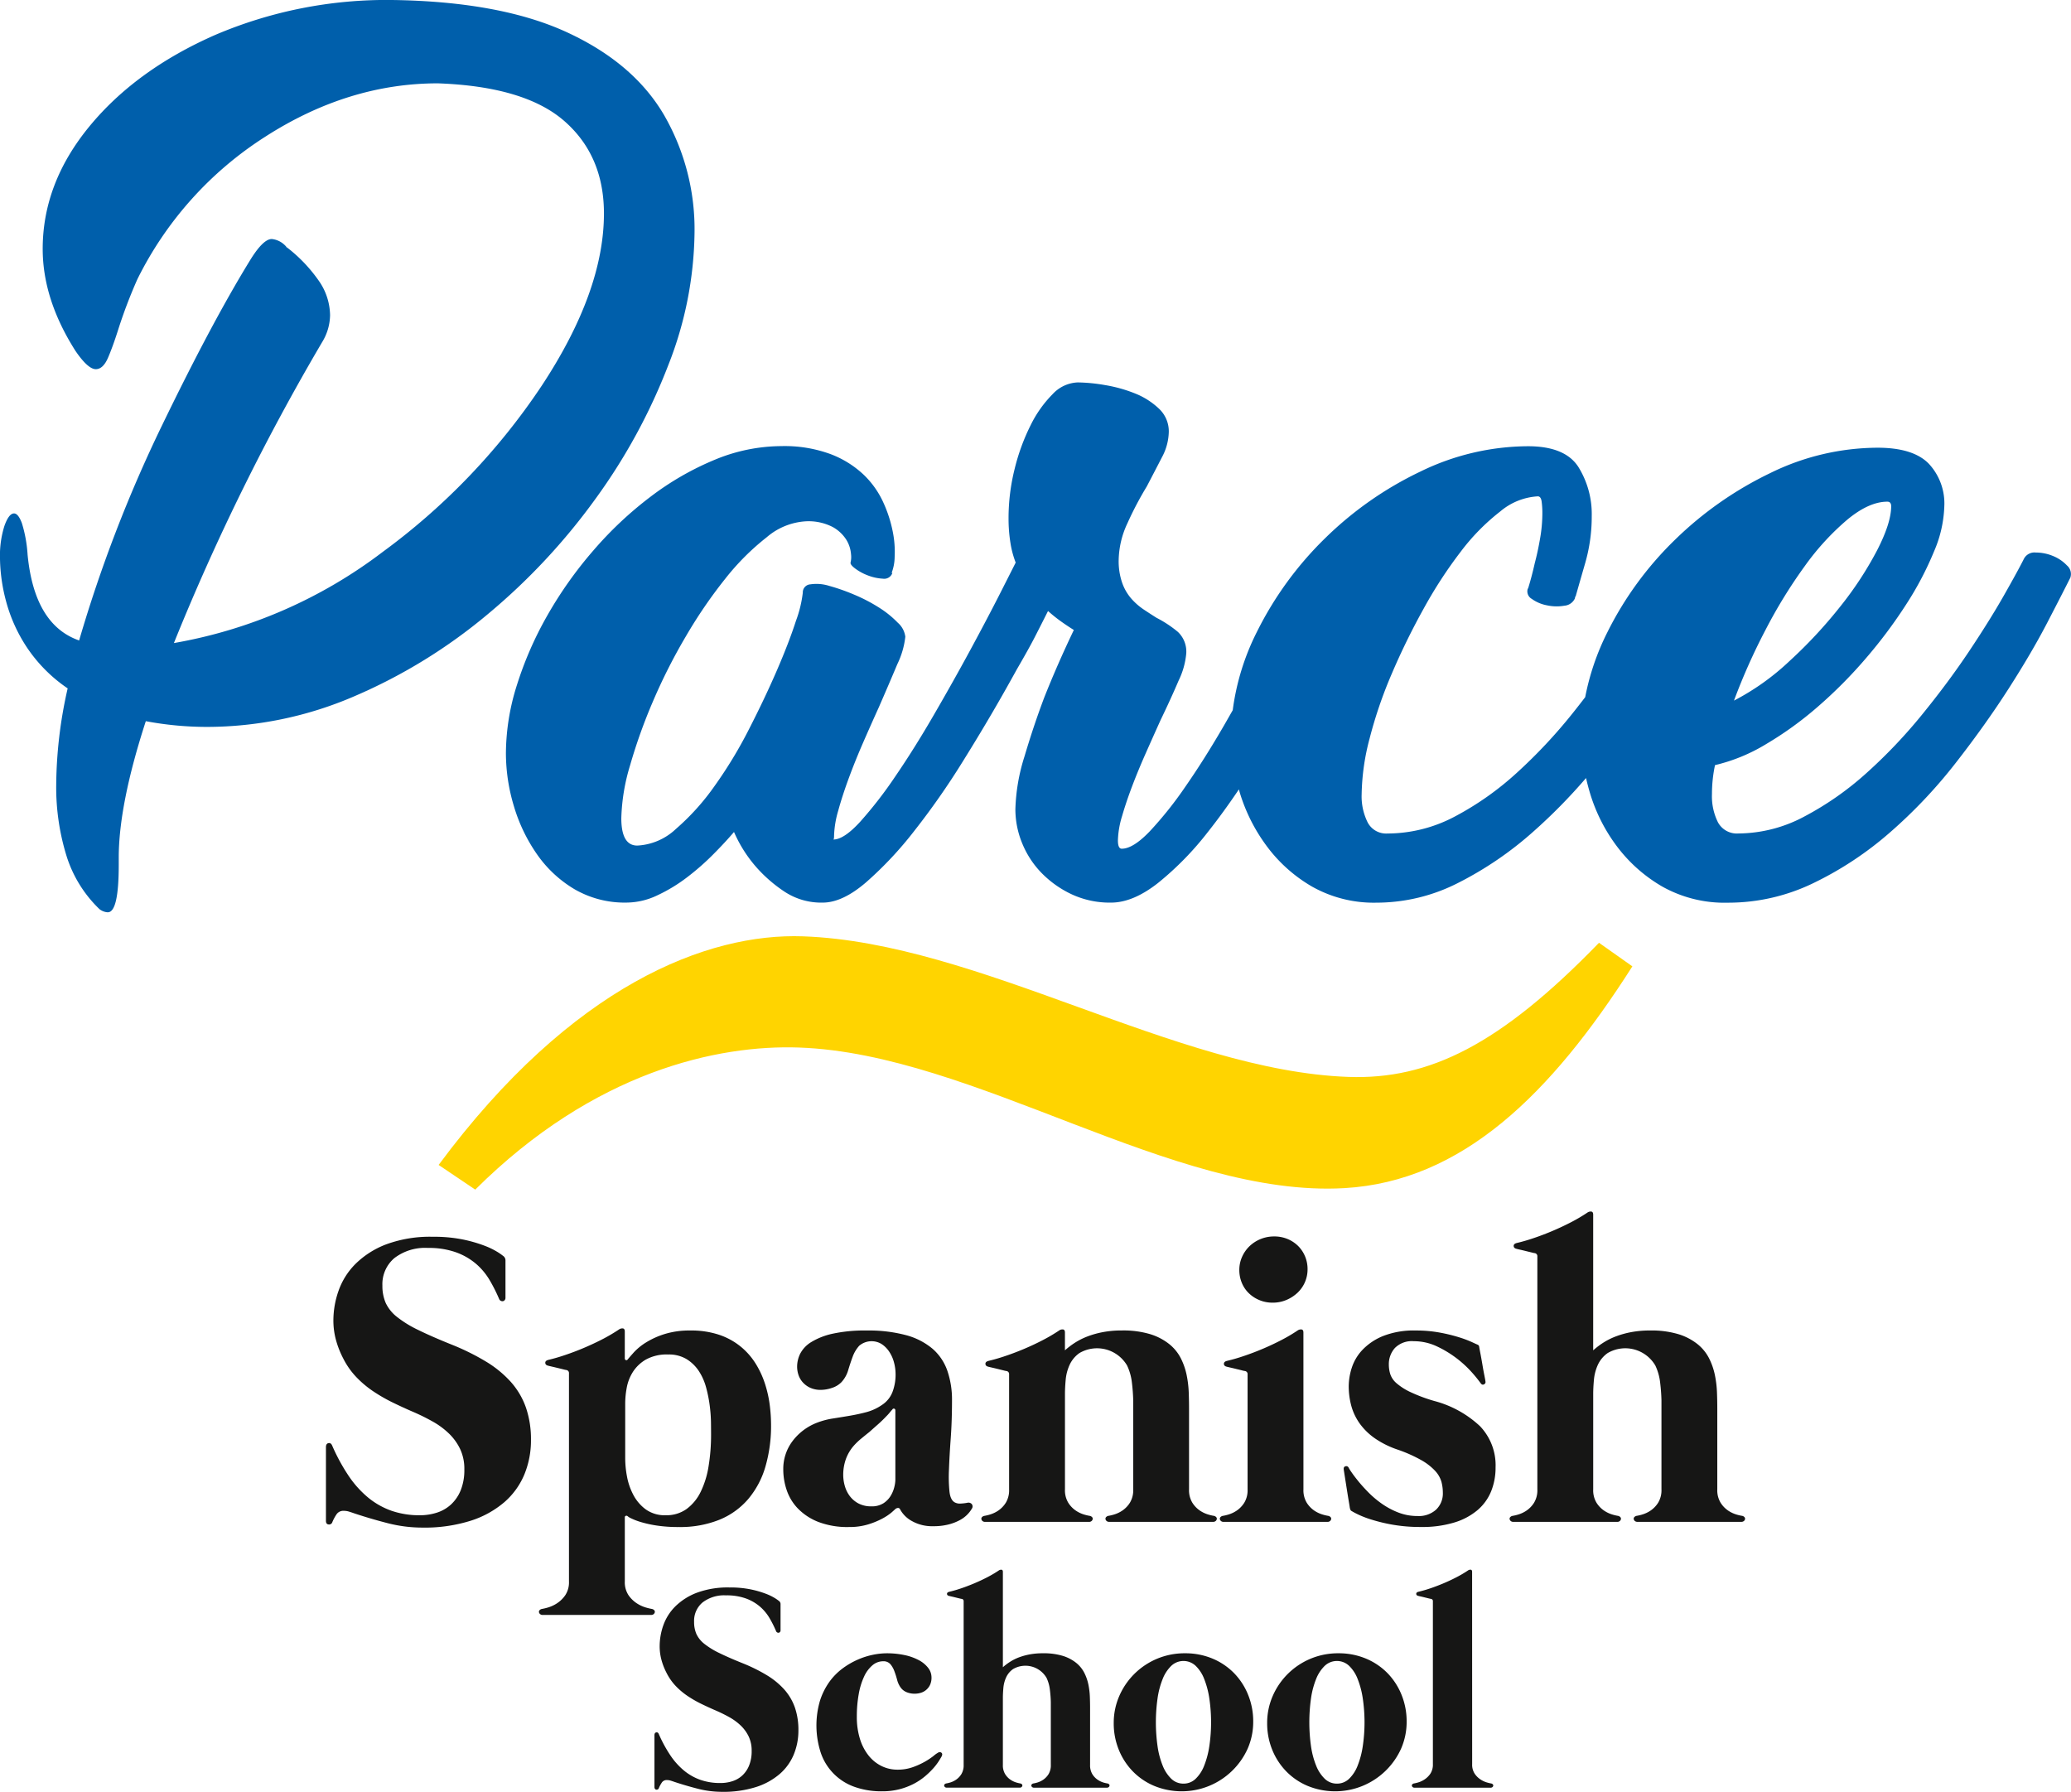 <svg xmlns="http://www.w3.org/2000/svg" width="325.485" height="281.571" viewBox="0 0 325.485 281.571"><defs><style>.a{fill:#005fab;}.b{fill:#161615;}.c{fill:#ffd400;}</style></defs><g transform="translate(-59.964 -59)"><g transform="translate(59.964 59)"><path class="a" d="M513.832,187.6a6.2,6.2,0,0,0-2.208-1.491,7.037,7.037,0,0,0-2.685-.537,1.866,1.866,0,0,0-1.85.954q-.957,1.91-3.162,5.788t-5.43,8.711q-3.222,4.834-7.338,9.9a80.708,80.708,0,0,1-8.772,9.249,47.938,47.938,0,0,1-9.785,6.862,22.2,22.2,0,0,1-10.382,2.685,3.379,3.379,0,0,1-3.223-1.73,9.2,9.2,0,0,1-.954-4.475,21.982,21.982,0,0,1,.478-4.535,27.622,27.622,0,0,0,7.995-3.281,54.853,54.853,0,0,0,8.174-5.907,72.2,72.2,0,0,0,7.578-7.637,75.565,75.565,0,0,0,6.325-8.473,50.668,50.668,0,0,0,4.356-8.293,19.341,19.341,0,0,0,1.612-7.1,9.162,9.162,0,0,0-2.447-6.683q-2.448-2.506-8.055-2.506a38.516,38.516,0,0,0-16.886,4,56.342,56.342,0,0,0-14.918,10.443,53.365,53.365,0,0,0-10.68,14.618,39,39,0,0,0-3.453,10.136q-.952,1.25-1.963,2.514a80.733,80.733,0,0,1-8.711,9.308,46.806,46.806,0,0,1-9.785,6.922,22.646,22.646,0,0,1-10.621,2.685,3.274,3.274,0,0,1-3.1-1.727,9.168,9.168,0,0,1-.954-4.466,36.1,36.1,0,0,1,1.253-8.751,69.135,69.135,0,0,1,3.461-10.119,110.071,110.071,0,0,1,5.012-10.241,70.236,70.236,0,0,1,5.848-8.989,33.507,33.507,0,0,1,6.2-6.311,10.042,10.042,0,0,1,5.907-2.381q.476,0,.6.776a13.522,13.522,0,0,1,.119,1.968,23.023,23.023,0,0,1-.358,3.879q-.358,2.089-.835,3.878-.479,2.148-1.075,4.058v-.119a1.355,1.355,0,0,0,.6,1.671,5.918,5.918,0,0,0,2.387,1.015,7.075,7.075,0,0,0,2.745.059,1.981,1.981,0,0,0,1.671-1.193v-.119c0-.078.018-.118.059-.118s.06-.039.06-.119q.476-1.671,1.491-5.192a26.392,26.392,0,0,0,1.015-7.339,14.02,14.02,0,0,0-2.089-7.706q-2.088-3.272-7.936-3.273a38.892,38.892,0,0,0-16.945,4,55.356,55.356,0,0,0-14.977,10.5,54.315,54.315,0,0,0-10.68,14.679,38.161,38.161,0,0,0-3.794,12.3c-.466.813-.918,1.616-1.395,2.439q-3.043,5.252-6.027,9.546a58.8,58.8,0,0,1-5.608,7.04q-2.627,2.747-4.416,2.745c-.4,0-.6-.436-.6-1.313a14.17,14.17,0,0,1,.656-3.819q.655-2.264,1.611-4.773t2.148-5.191q1.191-2.686,2.268-5.072,1.668-3.46,2.863-6.266a12.167,12.167,0,0,0,1.193-4.236,4.255,4.255,0,0,0-1.312-3.4,18.06,18.06,0,0,0-3.343-2.208q-.956-.6-2.028-1.313a10.078,10.078,0,0,1-1.968-1.73,7.625,7.625,0,0,1-1.432-2.506,10.39,10.39,0,0,1-.537-3.521,14.084,14.084,0,0,1,1.372-5.788,52.844,52.844,0,0,1,3.043-5.788q1.313-2.506,2.387-4.595a8.746,8.746,0,0,0,1.075-4,4.865,4.865,0,0,0-1.552-3.64,11.7,11.7,0,0,0-3.759-2.387,22.369,22.369,0,0,0-4.714-1.313,26.782,26.782,0,0,0-4.3-.418,5.669,5.669,0,0,0-3.938,1.85,18.366,18.366,0,0,0-3.46,4.893,32.464,32.464,0,0,0-2.507,6.862,31.922,31.922,0,0,0-.954,7.757,24.336,24.336,0,0,0,.3,3.878,14.766,14.766,0,0,0,.822,3.07q-.916,1.821-2.43,4.806-2.032,4-4.714,8.951t-5.729,10.2q-3.042,5.252-6.022,9.607a65.47,65.47,0,0,1-5.54,7.16q-2.561,2.8-4.229,2.8c.078,0,.119-.2.119-.6a15.558,15.558,0,0,1,.655-3.938q.655-2.386,1.668-5.131t2.263-5.609q1.25-2.863,2.442-5.489,1.667-3.818,2.918-6.8a13.1,13.1,0,0,0,1.252-4.3,3.5,3.5,0,0,0-1.186-2.208,15.662,15.662,0,0,0-2.962-2.387,25.879,25.879,0,0,0-3.907-2.029,31.314,31.314,0,0,0-3.911-1.372,6.65,6.65,0,0,0-2.961-.239,1.264,1.264,0,0,0-1.184,1.313,18.944,18.944,0,0,1-1.074,4.416q-1.075,3.342-2.983,7.756t-4.416,9.308a69.34,69.34,0,0,1-5.43,8.95,37.094,37.094,0,0,1-6.027,6.683,9.526,9.526,0,0,1-6.086,2.625q-2.506,0-2.507-4.3a31.133,31.133,0,0,1,1.373-8.294,84.488,84.488,0,0,1,3.581-10.024,88.361,88.361,0,0,1,5.191-10.263,75.086,75.086,0,0,1,6.205-9.07,38.527,38.527,0,0,1,6.5-6.5,10.355,10.355,0,0,1,6.146-2.506,8.288,8.288,0,0,1,4.236.9,5.909,5.909,0,0,1,2.149,2.028,5.013,5.013,0,0,1,.716,2.207,3.664,3.664,0,0,1-.06,1.314c-.079.238.179.578.777,1.014a8.118,8.118,0,0,0,2.028,1.075,7.649,7.649,0,0,0,2.267.477,1.347,1.347,0,0,0,1.491-.9h-.119a7.224,7.224,0,0,0,.477-2.506,15.973,15.973,0,0,0-.3-4,20.623,20.623,0,0,0-1.491-4.595,14.137,14.137,0,0,0-3.1-4.356,15.592,15.592,0,0,0-5.191-3.222,20.924,20.924,0,0,0-7.7-1.253,27.548,27.548,0,0,0-10.5,2.148A45.2,45.2,0,0,0,291.23,176.8a58.129,58.129,0,0,0-9.009,8.473,63.252,63.252,0,0,0-7.221,10.2,55.912,55.912,0,0,0-4.773,10.919,35.88,35.88,0,0,0-1.73,10.68,28.9,28.9,0,0,0,1.253,8.353,26.173,26.173,0,0,0,3.639,7.578,18.956,18.956,0,0,0,5.907,5.49,15.72,15.72,0,0,0,8.174,2.089,11.336,11.336,0,0,0,4.813-1.134,25.139,25.139,0,0,0,4.635-2.8,39.421,39.421,0,0,0,4.1-3.581q1.9-1.906,3.327-3.579a21.172,21.172,0,0,0,3.574,5.608,22.485,22.485,0,0,0,4.347,3.759,10.472,10.472,0,0,0,6.016,1.731q3.1,0,6.789-3.163a57.819,57.819,0,0,0,7.568-8.055,118.81,118.81,0,0,0,7.636-10.918q3.759-6.025,6.981-11.755.792-1.408,1.536-2.758c1.23-2.114,2.181-3.818,2.816-5.059q1.132-2.207,2.089-4.117a23.494,23.494,0,0,0,2.088,1.67q1.013.717,1.969,1.313-2.625,5.492-4.655,10.621-1.668,4.415-3.1,9.248a29.973,29.973,0,0,0-1.432,8.294,14.062,14.062,0,0,0,1.074,5.37,14.486,14.486,0,0,0,3.044,4.654,16.235,16.235,0,0,0,4.713,3.342,14.192,14.192,0,0,0,6.206,1.313q3.46,0,7.4-3.1a48.308,48.308,0,0,0,7.816-7.995c1.65-2.083,3.274-4.328,4.877-6.7.047.167.082.33.133.5a27.429,27.429,0,0,0,4.236,8.413,23.5,23.5,0,0,0,7.16,6.384,19.772,19.772,0,0,0,10.144,2.507,28.222,28.222,0,0,0,12.769-3.1,55.057,55.057,0,0,0,11.815-8.055,86.5,86.5,0,0,0,8.3-8.432c.18.794.387,1.594.632,2.406a26.7,26.7,0,0,0,4.236,8.353,23.836,23.836,0,0,0,7.16,6.325,20.016,20.016,0,0,0,10.263,2.507,30.693,30.693,0,0,0,13.485-3.1,53.739,53.739,0,0,0,12.052-7.995,78.032,78.032,0,0,0,10.263-10.86q4.655-5.966,8.294-11.636t6.086-10.381q2.445-4.713,3.64-7.1A1.774,1.774,0,0,0,513.832,187.6Zm-47.377,10.144a77.873,77.873,0,0,1,6.205-10.083,40.12,40.12,0,0,1,6.683-7.28q3.4-2.8,6.265-2.8.6,0,.6.717,0,2.625-2.208,6.921a54.852,54.852,0,0,1-5.787,8.831,73.511,73.511,0,0,1-8,8.593,38.543,38.543,0,0,1-8.71,6.2A95.842,95.842,0,0,1,466.455,197.742Z" transform="translate(-188.986 -98.743)"/><path class="a" d="M274.926,171.224A91.6,91.6,0,0,0,286.3,150.317a58.407,58.407,0,0,0,4.132-20.825A35.948,35.948,0,0,0,285.646,111q-4.786-8.181-15.26-13.01t-27.411-5.073A68.567,68.567,0,0,0,215.111,98.4q-12.479,5.483-19.8,14.4t-7.324,19.23q0,7.938,5.155,16.037,1.964,2.866,3.191,2.864,1.146,0,1.923-1.8t1.677-4.663a77.879,77.879,0,0,1,2.945-7.693A56.037,56.037,0,0,1,222.967,114.4q13.051-8.386,27.125-8.388,13.666.492,19.885,5.933t6.217,14.524q0,12.195-9.737,27a103.367,103.367,0,0,1-25.038,26.184,75.474,75.474,0,0,1-32.812,14.319,354.941,354.941,0,0,1,23.4-47.459,8.311,8.311,0,0,0,1.145-4.091,9.651,9.651,0,0,0-1.841-5.482,23.629,23.629,0,0,0-4.951-5.155.072.072,0,0,1-.082-.082,3.427,3.427,0,0,0-2.291-1.226q-1.392,0-3.518,3.519-5.974,9.737-13.829,25.979a216.841,216.841,0,0,0-12.928,33.589q-7.038-2.455-8.1-13.5a21.033,21.033,0,0,0-.9-4.949q-.574-1.515-1.228-1.514-.818,0-1.514,1.964a15.49,15.49,0,0,0-.695,5.073,27.3,27.3,0,0,0,.941,6.709,24.585,24.585,0,0,0,3.273,7.283,23.66,23.66,0,0,0,6.423,6.464,70.022,70.022,0,0,0-1.8,15.138,36.441,36.441,0,0,0,1.6,11.128,19.741,19.741,0,0,0,5.2,8.428,2.388,2.388,0,0,0,1.227.491h.082q1.717,0,1.718-7.447v-1.146q0-8.345,4.254-21.438a52.006,52.006,0,0,0,9.574.9A58.557,58.557,0,0,0,237,202.318a84.313,84.313,0,0,0,20.989-12.928A98.824,98.824,0,0,0,274.926,171.224Z" transform="translate(-181.277 -92.916)"/></g><g transform="translate(111.19 249.391)"><path class="b" d="M237.469,350.754V339.182c0-.369.13-.58.389-.634s.456.071.585.374A30.023,30.023,0,0,0,241,343.636a15.993,15.993,0,0,0,3.056,3.429,12.151,12.151,0,0,0,3.689,2.1,13.342,13.342,0,0,0,4.486.715,8.683,8.683,0,0,0,2.666-.406,5.959,5.959,0,0,0,2.226-1.284,6.26,6.26,0,0,0,1.529-2.243,8.534,8.534,0,0,0,.569-3.283,7.31,7.31,0,0,0-.666-3.2A8.463,8.463,0,0,0,256.761,337a12.391,12.391,0,0,0-2.552-1.869q-1.432-.8-2.925-1.448-1.659-.712-3.267-1.494a25.936,25.936,0,0,1-3.072-1.757,16.055,16.055,0,0,1-2.681-2.243,12.118,12.118,0,0,1-2.065-2.924,14.482,14.482,0,0,1-1.153-2.925,11.669,11.669,0,0,1-.407-3.089,14.109,14.109,0,0,1,.812-4.648,11.242,11.242,0,0,1,2.666-4.225,13.858,13.858,0,0,1,4.828-3.072,19.867,19.867,0,0,1,7.329-1.188,22.776,22.776,0,0,1,4.779.439,21.989,21.989,0,0,1,3.365.975,11.944,11.944,0,0,1,2.064,1.008,8.8,8.8,0,0,1,.812.569.843.843,0,0,1,.391.684v5.915a.544.544,0,0,1-.13.374.454.454,0,0,1-.293.162.575.575,0,0,1-.325-.066.568.568,0,0,1-.259-.308,25.408,25.408,0,0,0-1.464-2.909,10.267,10.267,0,0,0-2.129-2.568,10.152,10.152,0,0,0-3.137-1.821,12.662,12.662,0,0,0-4.453-.7,7.924,7.924,0,0,0-5.266,1.593,5.364,5.364,0,0,0-1.886,4.323,6.688,6.688,0,0,0,.521,2.732,6.073,6.073,0,0,0,1.772,2.193,17.48,17.48,0,0,0,3.332,2.047q2.08,1.024,5.234,2.293a36.885,36.885,0,0,1,5.4,2.665,17.171,17.171,0,0,1,3.917,3.2,12.04,12.04,0,0,1,2.373,4.015,15.314,15.314,0,0,1,.8,5.136,14.04,14.04,0,0,1-1.024,5.363,11.7,11.7,0,0,1-3.138,4.373,15.176,15.176,0,0,1-5.331,2.942,24.018,24.018,0,0,1-7.575,1.072,21.932,21.932,0,0,1-5.477-.7q-2.714-.7-5.249-1.544c-.239-.086-.5-.174-.781-.26a2.763,2.763,0,0,0-.812-.13,1.3,1.3,0,0,0-1.138.5,7.021,7.021,0,0,0-.683,1.251.53.53,0,0,1-.6.39C237.6,351.3,237.469,351.1,237.469,350.754Z" transform="translate(-237.469 -302.152)"/><path class="b" d="M297.992,322.244a13.753,13.753,0,0,1,4.551.683,10.776,10.776,0,0,1,3.364,1.853,10.887,10.887,0,0,1,2.341,2.665,14.334,14.334,0,0,1,1.463,3.154,18.325,18.325,0,0,1,.748,3.314,24.855,24.855,0,0,1,.211,3.121,22.869,22.869,0,0,1-.894,6.631,13.864,13.864,0,0,1-2.7,5.071,11.834,11.834,0,0,1-4.534,3.251,16.478,16.478,0,0,1-6.371,1.139,22.36,22.36,0,0,1-3.543-.244,18.019,18.019,0,0,1-2.47-.552,9.83,9.83,0,0,1-1.479-.569,2.119,2.119,0,0,1-.537-.325.29.29,0,0,0-.308-.066.232.232,0,0,0-.147.229v10.076a3.672,3.672,0,0,0,.569,2.146,4.693,4.693,0,0,0,1.3,1.284,5.3,5.3,0,0,0,1.431.666,8.3,8.3,0,0,0,.958.229.662.662,0,0,1,.374.211.367.367,0,0,1,.081.309.527.527,0,0,1-.179.292.592.592,0,0,1-.407.13H274.783a.59.59,0,0,1-.407-.13.517.517,0,0,1-.179-.292.366.366,0,0,1,.08-.309.665.665,0,0,1,.375-.211,8.4,8.4,0,0,0,.959-.229,5.308,5.308,0,0,0,1.43-.666,4.717,4.717,0,0,0,1.3-1.284,3.671,3.671,0,0,0,.569-2.146v-32.7a.48.48,0,0,0-.39-.52,3.759,3.759,0,0,1-.471-.1q-.406-.1-.926-.227t-.959-.227q-.439-.1-.537-.13c-.282-.065-.428-.212-.439-.439s.147-.385.471-.47a28.256,28.256,0,0,0,2.747-.8q1.48-.5,2.975-1.139t2.893-1.364a26.581,26.581,0,0,0,2.5-1.48.893.893,0,0,1,.6-.163q.309.033.309.487V326.6a.279.279,0,0,0,.162.293.238.238,0,0,0,.293-.1q.293-.358.975-1.121a9.087,9.087,0,0,1,1.87-1.528,12.659,12.659,0,0,1,2.925-1.333A13.12,13.12,0,0,1,297.992,322.244Zm3.251,16.319q0-.749-.016-1.952a23.246,23.246,0,0,0-.2-2.6,20.709,20.709,0,0,0-.568-2.828,8.907,8.907,0,0,0-1.138-2.568,6.215,6.215,0,0,0-1.918-1.869,5.352,5.352,0,0,0-2.893-.733,6.763,6.763,0,0,0-3.543.813,6,6,0,0,0-2.047,1.984,7.023,7.023,0,0,0-.943,2.486,13.814,13.814,0,0,0-.228,2.325V342.4a15.658,15.658,0,0,0,.276,2.763,10.053,10.053,0,0,0,.992,2.893,6.72,6.72,0,0,0,1.95,2.291,5.113,5.113,0,0,0,3.153.927,5.429,5.429,0,0,0,3.267-.975,7.284,7.284,0,0,0,2.211-2.681,14.1,14.1,0,0,0,1.251-4.031A30.307,30.307,0,0,0,301.243,338.563Z" transform="translate(-240.715 -303.548)"/><path class="b" d="M345.208,349.355a.708.708,0,0,1,.715.179.6.6,0,0,1,.033.731,4.773,4.773,0,0,1-1.8,1.755,7.7,7.7,0,0,1-1.789.716,9.41,9.41,0,0,1-2.486.293,6.462,6.462,0,0,1-3.333-.8,4.621,4.621,0,0,1-1.869-1.836.345.345,0,0,0-.374-.227.685.685,0,0,0-.407.193q-.1.1-.6.538a8.277,8.277,0,0,1-1.431.942,12.4,12.4,0,0,1-2.226.91,10.038,10.038,0,0,1-2.99.408,12.751,12.751,0,0,1-4.861-.813,9.109,9.109,0,0,1-3.185-2.1,7.682,7.682,0,0,1-1.755-2.893,10.053,10.053,0,0,1-.537-3.2,7.244,7.244,0,0,1,1.447-4.486,8.742,8.742,0,0,1,3.754-2.86,12.094,12.094,0,0,1,2.584-.7q1.35-.211,2.682-.438t2.617-.568a7.853,7.853,0,0,0,2.421-1.122,4.271,4.271,0,0,0,1.674-2.08,7.675,7.675,0,0,0,.472-2.7,7.212,7.212,0,0,0-.276-2,5.565,5.565,0,0,0-.781-1.675,4.143,4.143,0,0,0-1.17-1.138,3.01,3.01,0,0,0-3.494.293,5.236,5.236,0,0,0-1.025,1.723q-.373,1.006-.7,2.1a4.734,4.734,0,0,1-1.04,1.87,3.6,3.6,0,0,1-1.512.926,5.592,5.592,0,0,1-1.771.309,3.931,3.931,0,0,1-1.561-.294,3.513,3.513,0,0,1-1.17-.8,3.277,3.277,0,0,1-.732-1.169,4.115,4.115,0,0,1-.243-1.414,4.6,4.6,0,0,1,.488-2.016,4.68,4.68,0,0,1,1.738-1.821,10.845,10.845,0,0,1,3.366-1.315,23.659,23.659,0,0,1,5.363-.5,22.576,22.576,0,0,1,6.16.731,10.785,10.785,0,0,1,4.161,2.129A8.078,8.078,0,0,1,342.1,328.6a14.01,14.01,0,0,1,.731,4.7q0,3.155-.2,5.915t-.276,4.894a23.275,23.275,0,0,0,.082,3.51q.163,1.384.91,1.707a1.668,1.668,0,0,0,.812.147A7.366,7.366,0,0,0,345.208,349.355Zm-11.28-14.531a.255.255,0,0,0-.162-.261.239.239,0,0,0-.293.1c-.174.2-.331.378-.471.552s-.331.378-.569.618q-.618.65-1.268,1.219t-1.3,1.154q-.651.52-1.284,1.04a10.756,10.756,0,0,0-1.188,1.137,6.57,6.57,0,0,0-1.251,2.13,7.313,7.313,0,0,0-.407,2.453,6.339,6.339,0,0,0,.26,1.773,4.808,4.808,0,0,0,.8,1.593,4.113,4.113,0,0,0,1.365,1.137,4.228,4.228,0,0,0,2,.439,3.38,3.38,0,0,0,1.9-.488,3.675,3.675,0,0,0,1.138-1.171,4.892,4.892,0,0,0,.569-1.382,5.2,5.2,0,0,0,.162-1.088Z" transform="translate(-244.437 -303.58)"/><path class="b" d="M387.007,351.385a.661.661,0,0,1,.374.212.37.37,0,0,1,.082.309.537.537,0,0,1-.179.292.593.593,0,0,1-.407.13H370.559a.59.59,0,0,1-.407-.13.522.522,0,0,1-.179-.292.367.367,0,0,1,.081-.309.66.66,0,0,1,.374-.212,6.756,6.756,0,0,0,.894-.211,4.746,4.746,0,0,0,1.3-.617,4.2,4.2,0,0,0,1.187-1.236,3.785,3.785,0,0,0,.521-2.1V333.214q-.034-1.365-.211-2.811a8.451,8.451,0,0,0-.748-2.633,5.472,5.472,0,0,0-7.493-1.967,4.623,4.623,0,0,0-1.544,1.853,7.206,7.206,0,0,0-.618,2.357q-.114,1.253-.113,2.227v14.985a3.777,3.777,0,0,0,.52,2.1,4.188,4.188,0,0,0,1.187,1.236,4.734,4.734,0,0,0,1.3.617,6.753,6.753,0,0,0,.894.211.661.661,0,0,1,.374.212.367.367,0,0,1,.081.309.526.526,0,0,1-.179.292.59.59,0,0,1-.407.13H351.055a.59.59,0,0,1-.407-.13.522.522,0,0,1-.179-.292.367.367,0,0,1,.081-.309.661.661,0,0,1,.374-.212,6.787,6.787,0,0,0,.894-.211,4.746,4.746,0,0,0,1.3-.617,4.2,4.2,0,0,0,1.187-1.236,3.784,3.784,0,0,0,.52-2.1V329.151a.48.48,0,0,0-.39-.52,3.75,3.75,0,0,1-.471-.1q-.406-.1-.926-.229t-.959-.227c-.293-.066-.471-.108-.536-.13-.282-.066-.428-.211-.439-.439s.147-.385.471-.47a28.53,28.53,0,0,0,2.747-.8q1.478-.5,2.975-1.137t2.893-1.367a26.024,26.024,0,0,0,2.5-1.479.893.893,0,0,1,.6-.162q.309.031.309.488v2.795a12.281,12.281,0,0,1,1.56-1.187,10.785,10.785,0,0,1,1.967-.991,14.193,14.193,0,0,1,2.438-.683,15.689,15.689,0,0,1,2.975-.26,14.693,14.693,0,0,1,4.47.584A9.077,9.077,0,0,1,380,324.4a6.879,6.879,0,0,1,1.821,2.243,10.571,10.571,0,0,1,.91,2.633,16.772,16.772,0,0,1,.325,2.715q.049,1.35.048,2.52v12.71a3.769,3.769,0,0,0,.521,2.1,4.173,4.173,0,0,0,1.186,1.236,4.725,4.725,0,0,0,1.3.617A6.717,6.717,0,0,0,387.007,351.385Z" transform="translate(-247.456 -303.563)"/><path class="b" d="M404.716,345.807a3.769,3.769,0,0,0,.521,2.1,4.174,4.174,0,0,0,1.186,1.236,4.735,4.735,0,0,0,1.3.617,6.8,6.8,0,0,0,.894.211.663.663,0,0,1,.374.212.367.367,0,0,1,.081.309.527.527,0,0,1-.179.292.592.592,0,0,1-.407.13H392.168a.589.589,0,0,1-.406-.13.527.527,0,0,1-.179-.292.364.364,0,0,1,.081-.309.657.657,0,0,1,.374-.212,6.76,6.76,0,0,0,.893-.211,4.715,4.715,0,0,0,1.3-.617,4.185,4.185,0,0,0,1.186-1.236,3.769,3.769,0,0,0,.521-2.1V327.733a.479.479,0,0,0-.39-.52,3.75,3.75,0,0,1-.471-.1q-.406-.1-.926-.229t-.959-.227c-.292-.066-.471-.108-.537-.13-.282-.066-.428-.211-.438-.439s.147-.385.471-.47a28.46,28.46,0,0,0,2.748-.8q1.478-.5,2.975-1.137t2.893-1.366a25.892,25.892,0,0,0,2.5-1.479.9.9,0,0,1,.6-.162q.308.032.308.488Zm.26-36.6a5,5,0,0,0-1.089-1.642,5.178,5.178,0,0,0-1.658-1.1,5.407,5.407,0,0,0-2.13-.406,5.578,5.578,0,0,0-3.884,1.559,5.321,5.321,0,0,0-1.153,1.675,4.983,4.983,0,0,0-.423,2.032,5.207,5.207,0,0,0,.39,2.016,4.8,4.8,0,0,0,1.088,1.625,5.33,5.33,0,0,0,3.755,1.5,5.457,5.457,0,0,0,2.161-.422,5.91,5.91,0,0,0,1.739-1.122,5.043,5.043,0,0,0,1.593-3.69A5.206,5.206,0,0,0,404.976,309.2Z" transform="translate(-251.09 -302.146)"/><path class="b" d="M413.886,350.1q0-.066-.146-.926t-.309-1.9q-.164-1.041-.309-1.967t-.179-1.154c-.044-.3.043-.482.26-.536a.405.405,0,0,1,.488.179,5.7,5.7,0,0,0,.423.682q.39.585,1.073,1.43t1.641,1.82a15.212,15.212,0,0,0,2.146,1.8,12.046,12.046,0,0,0,2.584,1.366,8.272,8.272,0,0,0,2.99.536,4.042,4.042,0,0,0,2.909-1.008,3.51,3.51,0,0,0,1.057-2.666,6.612,6.612,0,0,0-.227-1.723,4.259,4.259,0,0,0-.975-1.689,8.968,8.968,0,0,0-2.145-1.675A22.493,22.493,0,0,0,421.427,341a14.337,14.337,0,0,1-3.608-1.789,9.855,9.855,0,0,1-2.374-2.324,8.772,8.772,0,0,1-1.316-2.762,11.808,11.808,0,0,1-.407-3.137,9.677,9.677,0,0,1,.456-2.78,7.4,7.4,0,0,1,1.642-2.828,9.27,9.27,0,0,1,3.233-2.211,13.184,13.184,0,0,1,5.234-.893,20.159,20.159,0,0,1,3.739.325,26.027,26.027,0,0,1,3.007.731,17.423,17.423,0,0,1,2.047.763c.509.24.8.369.861.391a.555.555,0,0,1,.228.161,1.074,1.074,0,0,1,.066.229q0,.064.161.893t.325,1.8q.161.976.325,1.789c.108.542.162.846.162.91a.392.392,0,0,1-.228.472q-.293.146-.52-.179a21.764,21.764,0,0,0-1.43-1.756,17.1,17.1,0,0,0-5.477-4.048,8.493,8.493,0,0,0-3.625-.8,3.74,3.74,0,0,0-2.957,1.074,3.8,3.8,0,0,0-.944,2.6,5.044,5.044,0,0,0,.228,1.512,3.267,3.267,0,0,0,.975,1.414,9.509,9.509,0,0,0,2.161,1.381,25.161,25.161,0,0,0,3.787,1.414,16.74,16.74,0,0,1,7.184,3.966,8.886,8.886,0,0,1,2.439,6.47,9.921,9.921,0,0,1-.684,3.722,7.689,7.689,0,0,1-2.112,2.958,10.21,10.21,0,0,1-3.641,1.965,17.2,17.2,0,0,1-5.266.717,25.137,25.137,0,0,1-4.567-.374,26.567,26.567,0,0,1-3.381-.83,14.8,14.8,0,0,1-2.161-.861,10.379,10.379,0,0,1-.91-.5.543.543,0,0,1-.114-.2A1.909,1.909,0,0,1,413.886,350.1Z" transform="translate(-252.978 -303.58)"/><path class="b" d="M478.078,349.588a.66.66,0,0,1,.374.212.37.37,0,0,1,.082.309.529.529,0,0,1-.18.292.59.59,0,0,1-.406.13H461.63a.591.591,0,0,1-.407-.13.522.522,0,0,1-.179-.292.367.367,0,0,1,.081-.309.66.66,0,0,1,.374-.212,6.762,6.762,0,0,0,.894-.211,4.747,4.747,0,0,0,1.3-.617,4.2,4.2,0,0,0,1.187-1.236,3.777,3.777,0,0,0,.521-2.1V331.417q-.034-1.365-.212-2.811a8.425,8.425,0,0,0-.748-2.633,5.472,5.472,0,0,0-7.493-1.967,4.616,4.616,0,0,0-1.544,1.853,7.228,7.228,0,0,0-.618,2.357q-.113,1.253-.113,2.227v14.985a3.777,3.777,0,0,0,.52,2.1,4.176,4.176,0,0,0,1.187,1.236,4.735,4.735,0,0,0,1.3.617,6.763,6.763,0,0,0,.894.211.66.66,0,0,1,.374.212.367.367,0,0,1,.081.309.527.527,0,0,1-.179.292.59.59,0,0,1-.407.13H442.126a.591.591,0,0,1-.407-.13.522.522,0,0,1-.179-.292.367.367,0,0,1,.081-.309.66.66,0,0,1,.374-.212,6.8,6.8,0,0,0,.894-.211,4.746,4.746,0,0,0,1.3-.617,4.2,4.2,0,0,0,1.187-1.236,3.785,3.785,0,0,0,.52-2.1v-36.6a.479.479,0,0,0-.39-.52,3.758,3.758,0,0,1-.471-.1q-.408-.1-.926-.227c-.347-.087-.666-.162-.959-.227s-.471-.109-.536-.13c-.283-.065-.428-.212-.439-.439s.146-.385.471-.47a28.247,28.247,0,0,0,2.747-.8q1.48-.5,2.975-1.139t2.893-1.366a26.132,26.132,0,0,0,2.5-1.478.888.888,0,0,1,.6-.163q.309.033.309.487v21.325a12.344,12.344,0,0,1,1.56-1.187,10.753,10.753,0,0,1,1.967-.991,14.218,14.218,0,0,1,2.438-.683,15.691,15.691,0,0,1,2.975-.26,14.693,14.693,0,0,1,4.47.584,9.067,9.067,0,0,1,2.99,1.561,6.879,6.879,0,0,1,1.821,2.243,10.568,10.568,0,0,1,.91,2.633,16.676,16.676,0,0,1,.325,2.715q.049,1.35.049,2.52v12.71a3.769,3.769,0,0,0,.521,2.1,4.163,4.163,0,0,0,1.186,1.236,4.727,4.727,0,0,0,1.3.617A6.728,6.728,0,0,0,478.078,349.588Z" transform="translate(-255.506 -301.767)"/></g><g transform="translate(162.821 305.676)"><path class="b" d="M294.106,397.922v-8.13c0-.259.091-.407.274-.445s.32.048.41.263a21.084,21.084,0,0,0,1.793,3.311,11.229,11.229,0,0,0,2.146,2.408,8.519,8.519,0,0,0,2.593,1.474,9.378,9.378,0,0,0,3.151.5,6.088,6.088,0,0,0,1.872-.284,4.173,4.173,0,0,0,1.565-.9,4.386,4.386,0,0,0,1.072-1.574,5.98,5.98,0,0,0,.4-2.307,5.119,5.119,0,0,0-.468-2.249,5.978,5.978,0,0,0-1.256-1.725,8.763,8.763,0,0,0-1.793-1.313q-1.005-.558-2.055-1.016-1.165-.5-2.3-1.051a18.2,18.2,0,0,1-2.157-1.232,11.3,11.3,0,0,1-1.884-1.576,8.525,8.525,0,0,1-1.45-2.055,10.153,10.153,0,0,1-.81-2.055,8.229,8.229,0,0,1-.285-2.17,9.891,9.891,0,0,1,.571-3.265,7.9,7.9,0,0,1,1.873-2.968,9.748,9.748,0,0,1,3.39-2.159,13.978,13.978,0,0,1,5.149-.833,15.923,15.923,0,0,1,3.357.309,15.144,15.144,0,0,1,2.364.685,8.263,8.263,0,0,1,1.449.708,6.153,6.153,0,0,1,.572.4.593.593,0,0,1,.273.48v4.157a.382.382,0,0,1-.09.262.313.313,0,0,1-.206.115.391.391,0,0,1-.411-.263,17.615,17.615,0,0,0-1.027-2.042,7.213,7.213,0,0,0-1.5-1.8,7.127,7.127,0,0,0-2.2-1.278,8.881,8.881,0,0,0-3.129-.492,5.565,5.565,0,0,0-3.7,1.119,3.77,3.77,0,0,0-1.324,3.037,4.689,4.689,0,0,0,.365,1.919,4.285,4.285,0,0,0,1.244,1.542,12.365,12.365,0,0,0,2.341,1.439q1.46.719,3.677,1.609a26.133,26.133,0,0,1,3.79,1.873,12.115,12.115,0,0,1,2.752,2.25,8.482,8.482,0,0,1,1.666,2.819,10.761,10.761,0,0,1,.559,3.608,9.836,9.836,0,0,1-.719,3.768,8.2,8.2,0,0,1-2.2,3.072,10.673,10.673,0,0,1-3.746,2.067,16.894,16.894,0,0,1-5.32.752,15.375,15.375,0,0,1-3.848-.49q-1.908-.49-3.688-1.084c-.167-.06-.349-.122-.547-.183a1.969,1.969,0,0,0-.572-.091.914.914,0,0,0-.8.353,4.96,4.96,0,0,0-.48.88.373.373,0,0,1-.422.274C294.2,398.3,294.106,398.165,294.106,397.922Z" transform="translate(-294.106 -363.78)"/><path class="b" d="M332.517,379.172a2.585,2.585,0,0,0-1.678.628,5.083,5.083,0,0,0-1.313,1.769,10.975,10.975,0,0,0-.845,2.751,19.57,19.57,0,0,0-.3,3.551,11.5,11.5,0,0,0,.491,3.505,7.908,7.908,0,0,0,1.358,2.615,5.979,5.979,0,0,0,2.032,1.644,5.638,5.638,0,0,0,2.512.572,7.032,7.032,0,0,0,2.386-.388,11.84,11.84,0,0,0,1.919-.869,10.668,10.668,0,0,0,1.369-.913,4.418,4.418,0,0,1,.743-.526.432.432,0,0,1,.513.057q.194.2-.012.583c-.09.166-.243.418-.456.752a9.055,9.055,0,0,1-.857,1.109,12.89,12.89,0,0,1-1.29,1.244,9.7,9.7,0,0,1-1.748,1.165,10.676,10.676,0,0,1-2.237.855,10.8,10.8,0,0,1-2.774.332,12.523,12.523,0,0,1-4.271-.685,8.6,8.6,0,0,1-5.309-5.265,13.825,13.825,0,0,1-.171-8.255,10.685,10.685,0,0,1,1.45-2.945,9.682,9.682,0,0,1,2.067-2.124,12.185,12.185,0,0,1,2.387-1.4,11.842,11.842,0,0,1,2.408-.777,11.045,11.045,0,0,1,2.147-.239,13.379,13.379,0,0,1,2.854.284,8.407,8.407,0,0,1,2.238.8,4.528,4.528,0,0,1,1.461,1.21,2.439,2.439,0,0,1,.525,1.5,2.652,2.652,0,0,1-.24,1.189,2.34,2.34,0,0,1-1.461,1.233,3.4,3.4,0,0,1-.948.136,3.341,3.341,0,0,1-1.29-.25,2.168,2.168,0,0,1-.993-.846,3.617,3.617,0,0,1-.48-1.118,13.875,13.875,0,0,0-.422-1.325,3.636,3.636,0,0,0-.628-1.1A1.414,1.414,0,0,0,332.517,379.172Z" transform="translate(-296.575 -364.783)"/><path class="b" d="M369.719,397.1a.454.454,0,0,1,.263.149.256.256,0,0,1,.056.216.372.372,0,0,1-.126.206.417.417,0,0,1-.285.091H358.165a.415.415,0,0,1-.285-.091.367.367,0,0,1-.126-.206.253.253,0,0,1,.057-.216.451.451,0,0,1,.263-.149,5.226,5.226,0,0,0,.628-.149,3.317,3.317,0,0,0,.913-.435,2.972,2.972,0,0,0,.834-.867,2.668,2.668,0,0,0,.365-1.474v-9.842c-.015-.638-.065-1.3-.149-1.974a5.943,5.943,0,0,0-.524-1.851,3.846,3.846,0,0,0-5.265-1.381,3.256,3.256,0,0,0-1.085,1.3,5.081,5.081,0,0,0-.434,1.656q-.079.879-.079,1.564v10.526a2.653,2.653,0,0,0,.366,1.474,2.958,2.958,0,0,0,.833.867,3.329,3.329,0,0,0,.913.435,5.224,5.224,0,0,0,.628.149.454.454,0,0,1,.263.149.26.26,0,0,1,.057.216.377.377,0,0,1-.126.206.419.419,0,0,1-.285.091H344.464a.417.417,0,0,1-.285-.091.377.377,0,0,1-.126-.206.257.257,0,0,1,.057-.216.451.451,0,0,1,.263-.149,5.265,5.265,0,0,0,.628-.149,3.33,3.33,0,0,0,.913-.435,2.97,2.97,0,0,0,.833-.867,2.66,2.66,0,0,0,.366-1.474V368.468a.339.339,0,0,0-.274-.366,2.765,2.765,0,0,1-.331-.067q-.286-.068-.651-.16c-.243-.06-.468-.115-.674-.16s-.331-.076-.376-.09q-.3-.068-.308-.309c-.008-.16.1-.27.331-.332a19.8,19.8,0,0,0,1.929-.559q1.039-.354,2.089-.8t2.033-.958a18.412,18.412,0,0,0,1.759-1.04.625.625,0,0,1,.422-.114c.145.015.217.13.217.342v14.981a8.55,8.55,0,0,1,1.1-.834,7.553,7.553,0,0,1,1.381-.7,10.113,10.113,0,0,1,1.713-.479,11.1,11.1,0,0,1,2.089-.181,10.291,10.291,0,0,1,3.141.41,6.362,6.362,0,0,1,2.1,1.1,4.832,4.832,0,0,1,1.279,1.576,7.388,7.388,0,0,1,.639,1.849,11.757,11.757,0,0,1,.229,1.908q.034.948.034,1.769v8.928a2.66,2.66,0,0,0,.366,1.474,2.949,2.949,0,0,0,.834.867,3.324,3.324,0,0,0,.913.435A5.265,5.265,0,0,0,369.719,397.1Z" transform="translate(-298.52 -363.509)"/><path class="b" d="M384.474,377.917a11.03,11.03,0,0,1,4.327.832,10.268,10.268,0,0,1,3.391,2.284,10.493,10.493,0,0,1,2.214,3.414,11.051,11.051,0,0,1,.8,4.2,10.5,10.5,0,0,1-.868,4.247,11.374,11.374,0,0,1-14.649,5.881,10.21,10.21,0,0,1-3.39-2.285,10.5,10.5,0,0,1-2.215-3.4,11,11,0,0,1-.8-4.213,10.515,10.515,0,0,1,.868-4.236,11.156,11.156,0,0,1,10.321-6.724Zm-.229,20.483a2.71,2.71,0,0,0,1.907-.754,5.736,5.736,0,0,0,1.347-2.068,13.715,13.715,0,0,0,.81-3.07,25.7,25.7,0,0,0,0-7.491,13.729,13.729,0,0,0-.81-3.07,5.723,5.723,0,0,0-1.347-2.067,2.788,2.788,0,0,0-3.813,0,5.849,5.849,0,0,0-1.359,2.067,12.985,12.985,0,0,0-.81,3.07,26.933,26.933,0,0,0,0,7.491,12.972,12.972,0,0,0,.81,3.07,5.863,5.863,0,0,0,1.359,2.068A2.708,2.708,0,0,0,384.245,398.4Z" transform="translate(-301.104 -364.783)"/><path class="b" d="M410.925,377.917a11.03,11.03,0,0,1,4.327.832,10.269,10.269,0,0,1,3.391,2.284,10.51,10.51,0,0,1,2.215,3.414,11.068,11.068,0,0,1,.8,4.2,10.5,10.5,0,0,1-.868,4.247,11.374,11.374,0,0,1-14.649,5.881,10.21,10.21,0,0,1-3.39-2.285,10.5,10.5,0,0,1-2.215-3.4,11,11,0,0,1-.8-4.213,10.516,10.516,0,0,1,.868-4.236,11.156,11.156,0,0,1,10.321-6.724ZM410.7,398.4a2.71,2.71,0,0,0,1.907-.754,5.737,5.737,0,0,0,1.347-2.068,13.714,13.714,0,0,0,.81-3.07,25.7,25.7,0,0,0,0-7.491,13.727,13.727,0,0,0-.81-3.07,5.724,5.724,0,0,0-1.347-2.067,2.788,2.788,0,0,0-3.813,0,5.863,5.863,0,0,0-1.359,2.067,12.991,12.991,0,0,0-.81,3.07,26.936,26.936,0,0,0,0,7.491,12.978,12.978,0,0,0,.81,3.07,5.876,5.876,0,0,0,1.359,2.068A2.708,2.708,0,0,0,410.7,398.4Z" transform="translate(-303.442 -364.783)"/><path class="b" d="M434.16,394.066a2.578,2.578,0,0,0,.4,1.507,3.293,3.293,0,0,0,.913.9,3.7,3.7,0,0,0,1.005.469,6,6,0,0,0,.674.16.454.454,0,0,1,.263.149.26.26,0,0,1,.057.216.383.383,0,0,1-.126.206.42.42,0,0,1-.285.091H425.095a.417.417,0,0,1-.285-.091.372.372,0,0,1-.126-.206.254.254,0,0,1,.057-.216A.448.448,0,0,1,425,397.1a6.05,6.05,0,0,0,.674-.16,3.683,3.683,0,0,0,1-.469,3.309,3.309,0,0,0,.913-.9,2.579,2.579,0,0,0,.4-1.507v-25.6a.339.339,0,0,0-.273-.366,2.729,2.729,0,0,1-.331-.067c-.191-.046-.408-.1-.652-.16s-.468-.115-.674-.16-.331-.076-.376-.09q-.3-.068-.309-.309c-.008-.16.1-.27.331-.332a19.744,19.744,0,0,0,1.93-.559q1.038-.354,2.089-.8t2.032-.958a18.194,18.194,0,0,0,1.758-1.04.625.625,0,0,1,.422-.114c.145.015.217.13.217.342Z" transform="translate(-305.647 -363.509)"/></g><path class="c" d="M439.267,255.336c-15.562,16.059-26.711,21.527-39.382,21.078-27.071-.96-58.072-21.112-85.718-22.092-14.983-.531-36.252,7.586-57.27,35.926l5.757,3.876h0c18.717-18.614,38.115-22.778,50.894-22.325,27.646.98,58.722,23.661,85.718,22.092,18.482-1.074,32.417-14.708,45.244-34.852Z" transform="translate(-127.997 -48.18)"/></g></svg>
